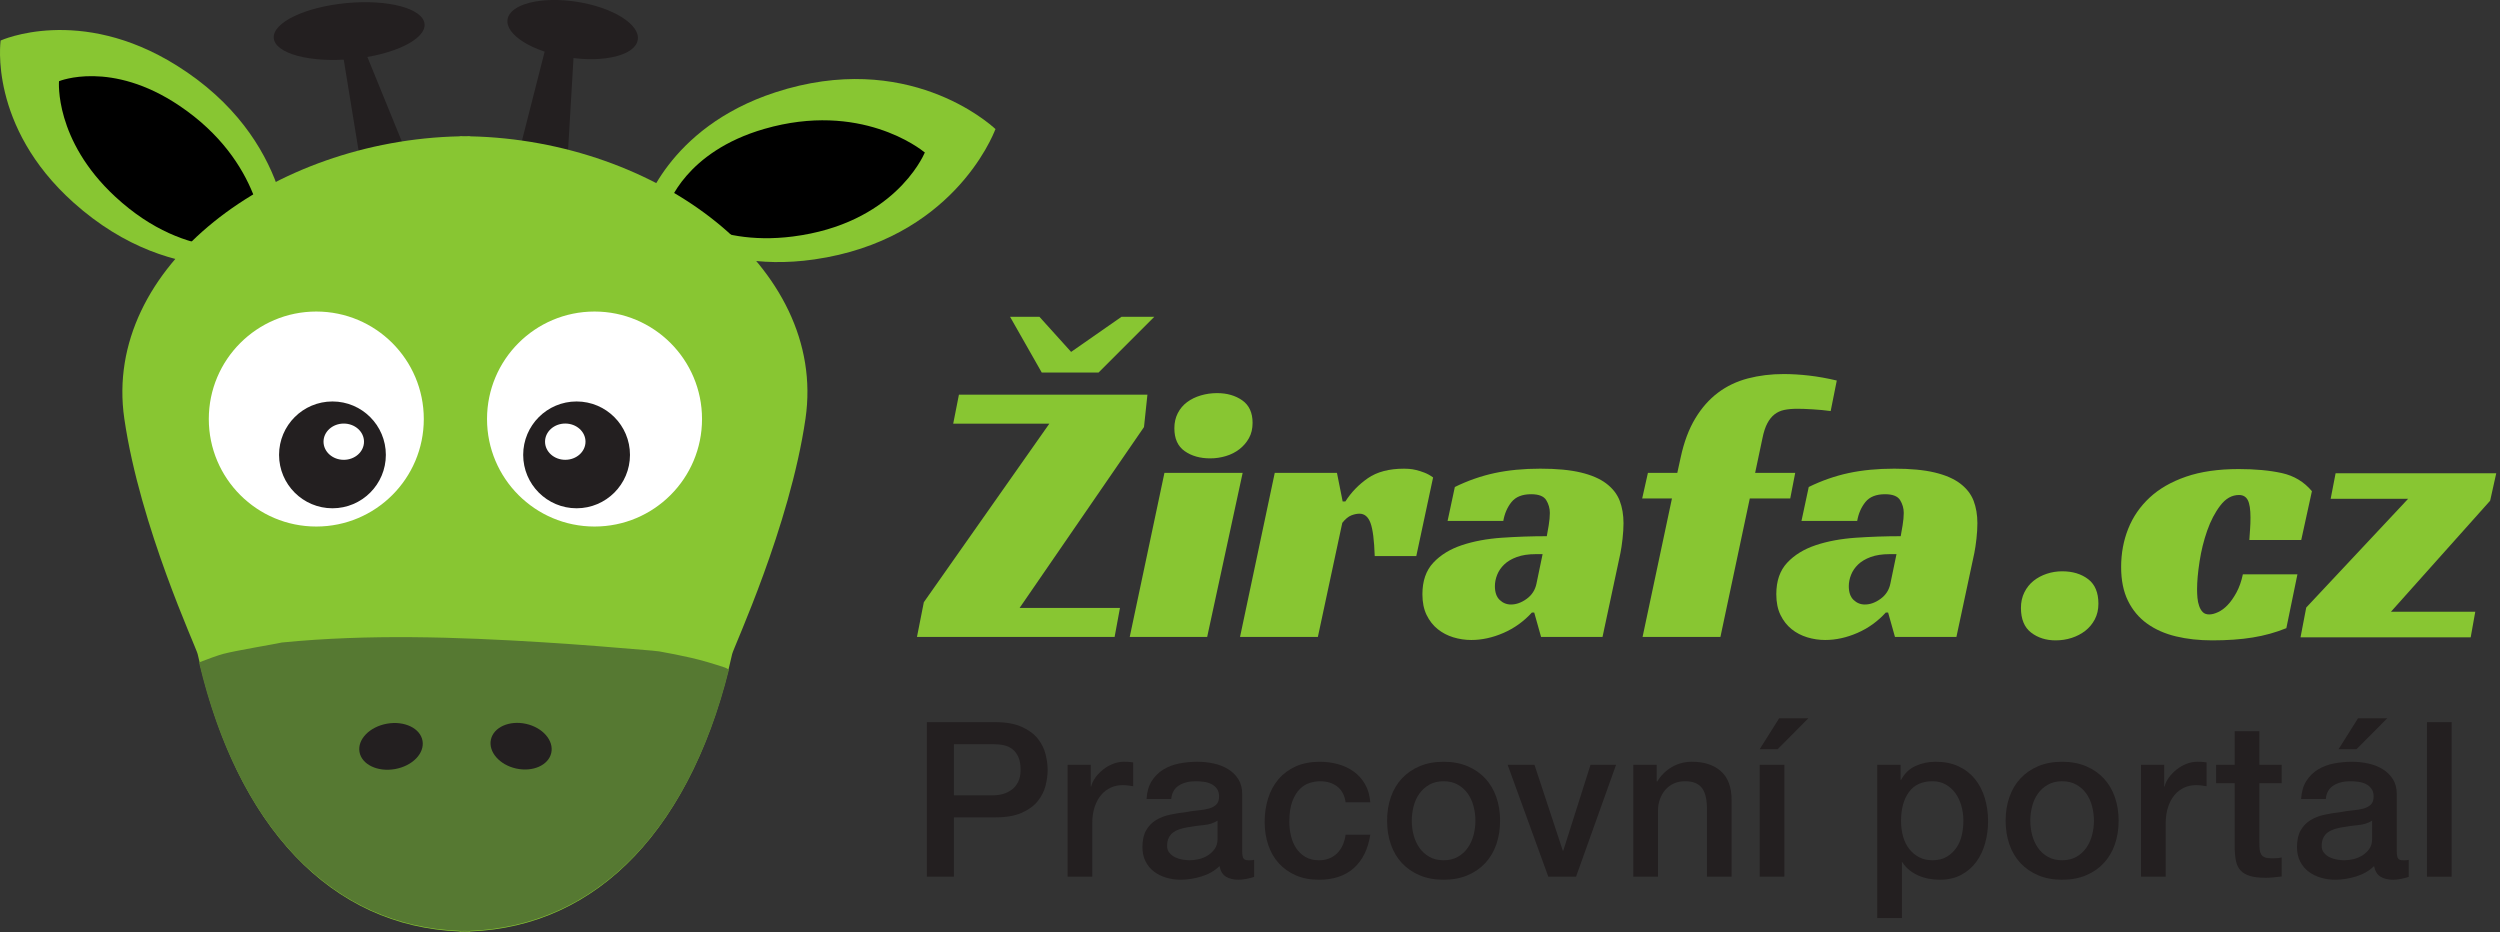 <?xml version="1.0" encoding="UTF-8" standalone="no"?>
<!DOCTYPE svg PUBLIC "-//W3C//DTD SVG 1.1//EN" "http://www.w3.org/Graphics/SVG/1.1/DTD/svg11.dtd">
<svg width="100%" height="100%" viewBox="0 0 244 91" version="1.1" xmlns="http://www.w3.org/2000/svg" xmlns:xlink="http://www.w3.org/1999/xlink" xml:space="preserve" xmlns:serif="http://www.serif.com/" style="fill-rule:evenodd;clip-rule:evenodd;stroke-linejoin:round;stroke-miterlimit:2;">
    <rect x="0" y="0" width="244" height="91" fill="#333333" stroke="none"/>
    <g transform="matrix(1,0,0,1,-426.759,-20.116)">
        <g transform="matrix(1,0,0,1,489.546,31.237)">
            <path d="M0,9.501C0,9.501 5.617,15.795 16.69,14.199C30.054,12.272 34.08,2.232 34.357,1.503L34.387,1.496C34.387,1.496 34.378,1.487 34.367,1.476C34.369,1.467 34.374,1.456 34.374,1.456L34.352,1.461C33.781,0.929 25.727,-6.294 12.888,-2.109C2.255,1.358 0,9.488 0,9.488" style="fill:rgb(136,198,50);"/>
        </g>
        <g transform="matrix(1,0,0,1,491.976,34.051)">
            <path d="M0,6.122C0,6.122 4.094,10.177 12.161,9.148C21.902,7.908 24.837,1.438 25.038,0.968L25.06,0.963C25.06,0.963 25.053,0.958 25.046,0.951C25.048,0.946 25.051,0.938 25.051,0.938L25.035,0.942C24.618,0.599 18.748,-4.055 9.393,-1.358C1.642,0.875 0,6.113 0,6.113"/>
        </g>
        <g transform="matrix(1,0,0,1,426.821,45.397)">
            <path d="M0,-21.322C0,-21.322 -1.22,-12.975 7.112,-5.511C17.17,3.5 27.452,0.141 28.189,-0.116L28.214,-0.097C28.214,-0.097 28.214,-0.109 28.216,-0.125C28.224,-0.128 28.236,-0.132 28.236,-0.132L28.216,-0.146C28.26,-0.925 28.626,-11.738 17.175,-18.894C7.69,-24.822 0.01,-21.33 0.01,-21.33" style="fill:rgb(136,198,50);"/>
        </g>
        <g transform="matrix(1,0,0,1,432.518,43.873)">
            <path d="M0,-15.829C0,-15.829 -0.481,-10.087 5.487,-4.562C12.691,2.11 19.535,0.208 20.025,0.059L20.043,0.073L20.043,0.054C20.048,0.053 20.057,0.05 20.057,0.05L20.043,0.04C20.039,-0.499 19.839,-7.987 11.765,-13.429C5.078,-17.939 0.006,-15.834 0.006,-15.834"/>
        </g>
        <g transform="matrix(-0.247,0.969,0.969,0.247,486.462,32.614)">
            <path d="M-6.928,-8.184L5.907,-8.184L5.775,-3.084L-7.57,-5.664L-6.928,-8.184Z" style="fill:rgb(35,31,32);"/>
        </g>
        <g transform="matrix(-0.094,-0.996,-0.996,0.094,459.454,15.888)">
            <path d="M-7.355,-8.082C-8.869,-8.081 -10.098,-4.774 -10.098,-0.695C-10.098,3.385 -8.87,6.693 -7.355,6.693C-5.841,6.692 -4.611,3.385 -4.612,-0.694C-4.611,-4.774 -5.84,-8.082 -7.355,-8.082" style="fill:rgb(35,31,32);"/>
        </g>
        <g transform="matrix(0.161,0.987,0.987,-0.161,468.939,27.016)">
            <path d="M-2.999,-8.345L10.314,-8.345L9.074,-3.407L-3.961,-6.397L-2.999,-8.345Z" style="fill:rgb(35,31,32);"/>
        </g>
        <g transform="matrix(1,0,0,1,472.648,111.03)">
            <path d="M0,-77.608L0,-77.623C-0.053,-77.623 -0.106,-77.626 -0.159,-77.626C-0.278,-77.626 -0.395,-77.62 -0.514,-77.619C-0.634,-77.62 -0.75,-77.626 -0.87,-77.626C-0.924,-77.626 -0.975,-77.623 -1.031,-77.623L-1.031,-77.608C-19.25,-77.225 -35.914,-64.889 -33.757,-50.059C-32.218,-39.475 -26.746,-27.747 -26.599,-27.081C-22.848,-10.147 -13.502,-0.462 -1.031,-0.004L-1.031,0.016C-0.857,0.018 -0.686,0.008 -0.514,0.006C-0.342,0.008 -0.172,0.018 0,0.016L0,-0.004C12.472,-0.462 21.817,-10.147 25.57,-27.081C25.716,-27.747 31.189,-39.475 32.728,-50.059C34.885,-64.889 18.219,-77.225 0,-77.608" style="fill:rgb(136,198,50);"/>
        </g>
        <g transform="matrix(1,0,0,1,497.541,107.69)">
            <path d="M0,-22.412C-1.1,-22.775 -2.204,-23.116 -3.335,-23.373C-4.372,-23.608 -5.415,-23.818 -6.463,-24.001C-6.729,-24.033 -6.973,-24.059 -7.157,-24.076C-10.689,-24.379 -14.223,-24.665 -17.761,-24.886C-26.218,-25.41 -34.809,-25.702 -43.269,-24.866C-43.957,-24.707 -47.777,-24.079 -48.985,-23.756C-49.567,-23.6 -50.497,-23.255 -51.36,-22.92C-47.47,-6.538 -38.215,2.819 -25.93,3.27L-25.93,3.289C-25.757,3.29 -25.586,3.283 -25.413,3.279C-25.241,3.283 -25.071,3.29 -24.897,3.289L-24.897,3.27C-12.789,2.824 -3.62,-6.268 0.366,-22.217C0.235,-22.286 0.11,-22.353 0,-22.412" style="fill:rgb(86,121,50);"/>
        </g>
        <g transform="matrix(0.155,-0.988,-0.988,-0.155,484.619,16.88)">
            <path d="M-6.354,-5.437C-7.869,-5.438 -9.098,-2.557 -9.098,0.995C-9.098,4.548 -7.869,7.427 -6.354,7.427C-4.84,7.428 -3.612,4.548 -3.611,0.995C-3.612,-2.557 -4.839,-5.438 -6.354,-5.437" style="fill:rgb(35,31,32);"/>
        </g>
        <g transform="matrix(-0.176,-0.984,-0.984,0.176,463.839,90.033)">
            <path d="M-3.076,-3.675C-4.32,-3.675 -5.326,-2.276 -5.325,-0.549C-5.326,1.177 -4.318,2.576 -3.076,2.575C-1.831,2.575 -0.825,1.176 -0.825,-0.55C-0.827,-2.277 -1.833,-3.676 -3.076,-3.675" style="fill:rgb(35,31,32);"/>
        </g>
        <g transform="matrix(-0.216,0.976,0.976,0.216,478.891,90.21)">
            <path d="M2.946,-3.67C4.179,-3.67 5.181,-2.318 5.179,-0.652C5.179,1.015 4.181,2.365 2.946,2.366C1.714,2.365 0.712,1.015 0.712,-0.651C0.713,-2.319 1.712,-3.671 2.946,-3.67" style="fill:rgb(35,31,32);"/>
        </g>
        <g transform="matrix(1,0,0,1,539.418,82.281)">
            <path d="M0,-31.245L-5.437,-25.808L-10.986,-25.808L-14.076,-31.245L-11.209,-31.245L-8.118,-27.819L-3.202,-31.245L0,-31.245ZM-22.493,-3.389L-10.241,-20.817L-19.625,-20.817L-19.067,-23.648L-0.67,-23.648L-1.005,-20.483L-13.146,-2.831L-3.351,-2.831L-3.873,0L-23.163,0L-22.493,-3.389Z" style="fill:rgb(136,198,50);fill-rule:nonzero;"/>
        </g>
        <g transform="matrix(1,0,0,1,549.011,79.376)">
            <path d="M0,-17.987C0,-17.416 -0.118,-16.92 -0.354,-16.498C-0.59,-16.075 -0.9,-15.716 -1.285,-15.418C-1.67,-15.119 -2.11,-14.896 -2.607,-14.747C-3.104,-14.598 -3.612,-14.523 -4.134,-14.523C-5.127,-14.523 -5.958,-14.759 -6.629,-15.232C-7.299,-15.703 -7.634,-16.447 -7.634,-17.466C-7.634,-18.011 -7.523,-18.502 -7.299,-18.937C-7.076,-19.371 -6.772,-19.732 -6.387,-20.017C-6.002,-20.302 -5.555,-20.519 -5.046,-20.669C-4.538,-20.818 -4.01,-20.892 -3.464,-20.892C-2.495,-20.892 -1.676,-20.655 -1.006,-20.184C-0.335,-19.712 0,-18.98 0,-17.987M-4.432,2.905L-11.991,2.905L-8.602,-13.109L-0.969,-13.109L-4.432,2.905Z" style="fill:rgb(136,198,50);fill-rule:nonzero;"/>
        </g>
        <g transform="matrix(1,0,0,1,551.175,81.873)">
            <path d="M0,-15.605L6.071,-15.605L6.628,-12.811L6.889,-12.811C7.46,-13.706 8.193,-14.463 9.086,-15.084C9.98,-15.703 11.159,-16.014 12.624,-16.014C12.724,-16.014 12.879,-16.007 13.089,-15.996C13.3,-15.983 13.537,-15.946 13.797,-15.884C14.057,-15.822 14.331,-15.735 14.617,-15.623C14.902,-15.512 15.181,-15.357 15.454,-15.158L13.815,-7.487L9.757,-7.487C9.707,-9.026 9.57,-10.1 9.347,-10.708C9.123,-11.316 8.764,-11.621 8.267,-11.621C8.019,-11.621 7.751,-11.565 7.466,-11.453C7.181,-11.34 6.889,-11.098 6.591,-10.727L4.208,0.409L-3.389,0.409L0,-15.605Z" style="fill:rgb(136,198,50);fill-rule:nonzero;"/>
        </g>
        <g transform="matrix(1,0,0,1,577.317,74.237)">
            <path d="M0,-0.037L-0.671,-0.037C-1.39,-0.037 -2.005,0.056 -2.514,0.243C-3.023,0.428 -3.433,0.671 -3.742,0.968C-4.053,1.266 -4.284,1.601 -4.432,1.974C-4.581,2.347 -4.656,2.718 -4.656,3.09C-4.656,3.687 -4.5,4.134 -4.19,4.432C-3.879,4.729 -3.513,4.879 -3.092,4.879C-2.569,4.879 -2.055,4.693 -1.545,4.32C-1.037,3.947 -0.721,3.452 -0.596,2.83L0,-0.037ZM-8.565,-6.592C-7.3,-7.211 -6.003,-7.665 -4.674,-7.95C-3.346,-8.235 -1.862,-8.379 -0.224,-8.379C1.365,-8.379 2.681,-8.255 3.724,-8.006C4.767,-7.758 5.599,-7.398 6.219,-6.927C6.839,-6.455 7.275,-5.896 7.523,-5.251C7.771,-4.605 7.896,-3.873 7.896,-3.054C7.896,-2.582 7.864,-2.073 7.802,-1.527C7.74,-0.98 7.671,-0.521 7.597,-0.149L5.847,8.044L-0.149,8.044L-0.819,5.66L-1.043,5.66C-1.837,6.53 -2.763,7.194 -3.818,7.653C-4.872,8.112 -5.922,8.342 -6.964,8.342C-7.56,8.342 -8.143,8.254 -8.714,8.081C-9.286,7.907 -9.794,7.641 -10.241,7.281C-10.688,6.921 -11.048,6.462 -11.321,5.903C-11.594,5.345 -11.731,4.668 -11.731,3.874C-11.731,2.582 -11.377,1.558 -10.669,0.801C-9.963,0.043 -9.031,-0.527 -7.877,-0.913C-6.722,-1.297 -5.419,-1.539 -3.967,-1.639C-2.514,-1.738 -1.056,-1.788 0.409,-1.788C0.459,-2.036 0.521,-2.39 0.596,-2.849C0.67,-3.308 0.707,-3.711 0.707,-4.059C0.707,-4.506 0.589,-4.922 0.353,-5.307C0.117,-5.692 -0.373,-5.885 -1.117,-5.885C-1.986,-5.885 -2.625,-5.629 -3.036,-5.12C-3.445,-4.612 -3.712,-3.997 -3.836,-3.277L-9.274,-3.277L-8.565,-6.592Z" style="fill:rgb(136,198,50);fill-rule:nonzero;"/>
        </g>
        <g transform="matrix(1,0,0,1,587.596,72.637)">
            <path d="M0,-6.369L2.867,-6.369L3.202,-7.896C3.524,-9.386 3.997,-10.645 4.618,-11.676C5.238,-12.706 5.977,-13.544 6.833,-14.189C7.69,-14.835 8.664,-15.3 9.756,-15.586C10.849,-15.871 12.015,-16.014 13.257,-16.014C14.027,-16.014 14.846,-15.964 15.716,-15.866C16.584,-15.766 17.491,-15.605 18.433,-15.381L17.837,-12.402C17.291,-12.477 16.708,-12.533 16.088,-12.57C15.467,-12.607 14.97,-12.625 14.599,-12.625C14.102,-12.625 13.673,-12.588 13.313,-12.513C12.953,-12.439 12.636,-12.296 12.364,-12.085C12.091,-11.874 11.855,-11.583 11.656,-11.21C11.457,-10.838 11.296,-10.341 11.172,-9.721L10.464,-6.369L14.375,-6.369L13.891,-3.873L9.943,-3.873L7.076,9.645L-0.522,9.645L2.346,-3.873L-0.559,-3.873L0,-6.369Z" style="fill:rgb(136,198,50);fill-rule:nonzero;"/>
        </g>
        <g transform="matrix(1,0,0,1,611.857,74.237)">
            <path d="M0,-0.037L-0.67,-0.037C-1.391,-0.037 -2.004,0.056 -2.514,0.243C-3.022,0.428 -3.432,0.671 -3.742,0.968C-4.052,1.266 -4.282,1.601 -4.431,1.974C-4.58,2.347 -4.655,2.718 -4.655,3.09C-4.655,3.687 -4.5,4.134 -4.189,4.432C-3.879,4.729 -3.513,4.879 -3.091,4.879C-2.569,4.879 -2.055,4.693 -1.546,4.32C-1.036,3.947 -0.719,3.452 -0.596,2.83L0,-0.037ZM-8.565,-6.592C-7.299,-7.211 -6.002,-7.665 -4.674,-7.95C-3.345,-8.235 -1.862,-8.379 -0.223,-8.379C1.366,-8.379 2.681,-8.255 3.725,-8.006C4.767,-7.758 5.599,-7.398 6.22,-6.927C6.839,-6.455 7.275,-5.896 7.524,-5.251C7.771,-4.605 7.895,-3.873 7.895,-3.054C7.895,-2.582 7.864,-2.073 7.803,-1.527C7.741,-0.98 7.672,-0.521 7.597,-0.149L5.848,8.044L-0.149,8.044L-0.819,5.66L-1.042,5.66C-1.838,6.53 -2.762,7.194 -3.817,7.653C-4.872,8.112 -5.921,8.342 -6.963,8.342C-7.559,8.342 -8.143,8.254 -8.714,8.081C-9.284,7.907 -9.795,7.641 -10.241,7.281C-10.688,6.921 -11.048,6.462 -11.321,5.903C-11.594,5.345 -11.731,4.668 -11.731,3.874C-11.731,2.582 -11.377,1.558 -10.669,0.801C-9.961,0.043 -9.031,-0.527 -7.876,-0.913C-6.721,-1.297 -5.419,-1.539 -3.966,-1.639C-2.514,-1.738 -1.054,-1.788 0.411,-1.788C0.459,-2.036 0.523,-2.39 0.596,-2.849C0.671,-3.308 0.708,-3.711 0.708,-4.059C0.708,-4.506 0.59,-4.922 0.354,-5.307C0.118,-5.692 -0.372,-5.885 -1.117,-5.885C-1.986,-5.885 -2.626,-5.629 -3.035,-5.12C-3.444,-4.612 -3.711,-3.997 -3.836,-3.277L-9.274,-3.277L-8.565,-6.592Z" style="fill:rgb(136,198,50);fill-rule:nonzero;"/>
        </g>
        <g transform="matrix(1,0,0,1,631.564,79.45)">
            <path d="M0,-0.409C0,0.163 -0.118,0.671 -0.353,1.118C-0.59,1.564 -0.901,1.937 -1.285,2.235C-1.67,2.533 -2.111,2.763 -2.607,2.924C-3.104,3.085 -3.625,3.166 -4.171,3.166C-5.115,3.166 -5.915,2.911 -6.574,2.402C-7.231,1.894 -7.561,1.093 -7.561,0C-7.561,-0.571 -7.448,-1.079 -7.224,-1.526C-7.001,-1.973 -6.704,-2.345 -6.332,-2.644C-5.959,-2.941 -5.529,-3.17 -5.046,-3.333C-4.562,-3.494 -4.059,-3.575 -3.538,-3.575C-2.52,-3.575 -1.675,-3.32 -1.006,-2.811C-0.335,-2.301 0,-1.502 0,-0.409" style="fill:rgb(136,198,50);fill-rule:nonzero;"/>
        </g>
        <g transform="matrix(1,0,0,1,649.907,67.088)">
            <path d="M0,14.336C-1.042,14.76 -2.142,15.063 -3.295,15.249C-4.45,15.436 -5.76,15.528 -7.226,15.528C-8.516,15.528 -9.7,15.399 -10.781,15.137C-11.861,14.877 -12.798,14.462 -13.593,13.89C-14.388,13.319 -15.007,12.581 -15.454,11.674C-15.901,10.768 -16.125,9.67 -16.125,8.378C-16.125,7.038 -15.895,5.79 -15.435,4.636C-14.977,3.481 -14.281,2.47 -13.351,1.601C-12.42,0.732 -11.234,0.05 -9.794,-0.448C-8.354,-0.944 -6.642,-1.192 -4.655,-1.192C-3.042,-1.192 -1.638,-1.062 -0.448,-0.802C0.744,-0.541 1.726,0.05 2.495,0.967L1.452,5.735L-3.612,5.735C-3.588,5.312 -3.563,4.94 -3.537,4.616C-3.514,4.295 -3.501,3.935 -3.501,3.537C-3.501,2.743 -3.588,2.178 -3.762,1.842C-3.935,1.508 -4.222,1.34 -4.618,1.34C-5.313,1.34 -5.922,1.681 -6.442,2.364C-6.965,3.047 -7.392,3.866 -7.727,4.822C-8.062,5.778 -8.311,6.784 -8.472,7.837C-8.634,8.894 -8.714,9.793 -8.714,10.538C-8.714,10.812 -8.702,11.091 -8.677,11.376C-8.652,11.662 -8.596,11.928 -8.509,12.176C-8.423,12.425 -8.305,12.623 -8.156,12.773C-8.006,12.922 -7.796,12.997 -7.523,12.997C-7.275,12.997 -6.989,12.922 -6.666,12.773C-6.343,12.623 -6.033,12.394 -5.735,12.084C-5.437,11.773 -5.151,11.371 -4.878,10.873C-4.605,10.376 -4.393,9.782 -4.245,9.086L1.08,9.086L0,14.336Z" style="fill:rgb(136,198,50);fill-rule:nonzero;"/>
        </g>
        <g transform="matrix(1,0,0,1,651.847,69.209)">
            <path d="M0,10.204L9.944,-0.409L2.384,-0.409L2.868,-2.905L18.546,-2.905L17.95,-0.224L8.268,10.614L16.498,10.614L16.051,13.109L-0.557,13.109L0,10.204Z" style="fill:rgb(136,198,50);fill-rule:nonzero;"/>
        </g>
        <g transform="matrix(0,-1,-1,0,457.63,50.522)">
            <path d="M-10.492,-10.492C-16.287,-10.492 -20.984,-5.794 -20.984,0.001C-20.984,5.795 -16.287,10.492 -10.492,10.492C-4.697,10.492 0,5.795 0,0.001C0,-5.794 -4.697,-10.492 -10.492,-10.492" style="fill:white;"/>
        </g>
        <g transform="matrix(0,-1,-1,0,484.785,50.522)">
            <path d="M-10.492,-10.492C-16.287,-10.492 -20.984,-5.794 -20.984,-0C-20.984,5.794 -16.287,10.492 -10.492,10.492C-4.697,10.492 -0,5.794 -0,-0C-0,-5.794 -4.697,-10.492 -10.492,-10.492" style="fill:white;"/>
        </g>
        <g transform="matrix(0,-1,-1,0,459.206,59.3)">
            <path d="M-5.211,-5.212C-8.089,-5.212 -10.424,-2.879 -10.424,-0.001C-10.424,2.878 -8.089,5.211 -5.211,5.211C-2.333,5.211 0.001,2.878 0.001,-0.001C0.001,-2.879 -2.333,-5.212 -5.211,-5.212" style="fill:rgb(35,31,32);"/>
        </g>
        <g transform="matrix(0,-1,-1,0,460.31,61.25)">
            <path d="M-1.975,-1.976C-2.952,-1.976 -3.745,-1.091 -3.745,-0.001C-3.745,1.091 -2.952,1.975 -1.975,1.975C-0.998,1.975 -0.206,1.091 -0.206,-0.001C-0.206,-1.091 -0.998,-1.976 -1.975,-1.976" style="fill:white;"/>
        </g>
        <g transform="matrix(0,1,1,0,483.034,59.3)">
            <path d="M5.211,-5.212C8.089,-5.212 10.424,-2.879 10.424,0C10.424,2.877 8.089,5.211 5.211,5.211C2.333,5.211 -0.001,2.877 -0.001,0C-0.001,-2.879 2.333,-5.212 5.211,-5.212" style="fill:rgb(35,31,32);"/>
        </g>
        <g transform="matrix(0,1,1,0,481.929,61.249)">
            <path d="M1.975,-1.974C2.952,-1.974 3.744,-1.091 3.744,0C3.744,1.092 2.952,1.975 1.975,1.975C0.997,1.975 0.205,1.092 0.205,0C0.205,-1.091 0.997,-1.974 1.975,-1.974" style="fill:white;"/>
        </g>
        <g transform="matrix(1,0,0,1,519.862,98.541)">
            <path d="M0,-0.803L3.867,-0.803C4.163,-0.803 4.465,-0.845 4.775,-0.929C5.085,-1.014 5.37,-1.152 5.631,-1.342C5.891,-1.532 6.103,-1.785 6.265,-2.102C6.426,-2.419 6.508,-2.817 6.508,-3.296C6.508,-3.789 6.437,-4.197 6.296,-4.521C6.155,-4.845 5.965,-5.102 5.726,-5.293C5.486,-5.483 5.211,-5.613 4.902,-5.683C4.592,-5.754 4.261,-5.789 3.909,-5.789L0,-5.789L0,-0.803ZM-2.641,-7.944L4.015,-7.944C5.085,-7.944 5.958,-7.789 6.634,-7.479C7.311,-7.169 7.832,-6.782 8.198,-6.317C8.564,-5.852 8.814,-5.345 8.948,-4.796C9.082,-4.247 9.149,-3.74 9.149,-3.275C9.149,-2.81 9.082,-2.306 8.948,-1.764C8.814,-1.222 8.564,-0.719 8.198,-0.254C7.832,0.211 7.311,0.595 6.634,0.898C5.958,1.201 5.085,1.352 4.015,1.352L0,1.352L0,7.141L-2.641,7.141L-2.641,-7.944Z" style="fill:rgb(35,31,32);fill-rule:nonzero;"/>
        </g>
        <g transform="matrix(1,0,0,1,530.955,105.386)">
            <path d="M0,-10.627L2.261,-10.627L2.261,-8.514L2.303,-8.514C2.374,-8.81 2.511,-9.099 2.715,-9.38C2.919,-9.662 3.166,-9.919 3.455,-10.151C3.743,-10.384 4.063,-10.57 4.416,-10.711C4.768,-10.852 5.127,-10.923 5.494,-10.923C5.775,-10.923 5.969,-10.916 6.075,-10.901C6.18,-10.887 6.289,-10.873 6.402,-10.859L6.402,-8.535C6.233,-8.564 6.06,-8.588 5.884,-8.609C5.708,-8.63 5.536,-8.641 5.367,-8.641C4.958,-8.641 4.574,-8.56 4.215,-8.398C3.856,-8.236 3.542,-7.997 3.275,-7.68C3.007,-7.363 2.796,-6.972 2.641,-6.507C2.486,-6.042 2.409,-5.507 2.409,-4.901L2.409,0.296L0,0.296L0,-10.627Z" style="fill:rgb(35,31,32);fill-rule:nonzero;"/>
        </g>
        <g transform="matrix(1,0,0,1,545.592,100.231)">
            <path d="M0,-0.021C-0.367,0.219 -0.817,0.363 -1.353,0.412C-1.888,0.461 -2.423,0.536 -2.958,0.634C-3.212,0.676 -3.458,0.736 -3.698,0.813C-3.938,0.891 -4.148,0.997 -4.332,1.13C-4.515,1.265 -4.659,1.44 -4.765,1.659C-4.87,1.877 -4.923,2.141 -4.923,2.451C-4.923,2.719 -4.846,2.944 -4.691,3.127C-4.536,3.31 -4.349,3.455 -4.131,3.56C-3.913,3.666 -3.673,3.74 -3.413,3.782C-3.152,3.824 -2.916,3.845 -2.705,3.845C-2.437,3.845 -2.148,3.811 -1.838,3.74C-1.529,3.669 -1.236,3.55 -0.961,3.38C-0.687,3.211 -0.458,2.997 -0.275,2.736C-0.092,2.476 0,2.155 0,1.775L0,-0.021ZM2.408,3.021C2.408,3.317 2.447,3.528 2.524,3.655C2.602,3.782 2.753,3.845 2.979,3.845L3.232,3.845C3.331,3.845 3.444,3.832 3.57,3.803L3.57,5.472C3.486,5.5 3.376,5.532 3.243,5.567C3.109,5.603 2.972,5.634 2.831,5.663C2.69,5.69 2.549,5.711 2.408,5.726C2.268,5.74 2.147,5.747 2.049,5.747C1.556,5.747 1.147,5.648 0.824,5.451C0.5,5.254 0.288,4.909 0.19,4.416C-0.289,4.881 -0.877,5.219 -1.574,5.43C-2.271,5.641 -2.944,5.747 -3.592,5.747C-4.085,5.747 -4.557,5.68 -5.008,5.546C-5.458,5.413 -5.856,5.215 -6.201,4.955C-6.547,4.694 -6.821,4.363 -7.025,3.961C-7.229,3.56 -7.332,3.092 -7.332,2.557C-7.332,1.88 -7.208,1.331 -6.962,0.909C-6.716,0.486 -6.392,0.155 -5.99,-0.084C-5.589,-0.324 -5.138,-0.497 -4.638,-0.602C-4.138,-0.708 -3.634,-0.789 -3.127,-0.845C-2.691,-0.93 -2.275,-0.989 -1.881,-1.024C-1.486,-1.06 -1.138,-1.12 -0.835,-1.204C-0.532,-1.289 -0.292,-1.419 -0.116,-1.595C0.06,-1.771 0.147,-2.035 0.147,-2.387C0.147,-2.697 0.074,-2.951 -0.074,-3.148C-0.222,-3.345 -0.405,-3.497 -0.624,-3.602C-0.842,-3.708 -1.085,-3.778 -1.353,-3.813C-1.62,-3.849 -1.874,-3.866 -2.113,-3.866C-2.789,-3.866 -3.346,-3.726 -3.782,-3.444C-4.219,-3.162 -4.465,-2.726 -4.521,-2.134L-6.93,-2.134C-6.888,-2.838 -6.719,-3.423 -6.423,-3.888C-6.127,-4.353 -5.75,-4.726 -5.293,-5.007C-4.835,-5.289 -4.318,-5.486 -3.74,-5.599C-3.163,-5.711 -2.571,-5.768 -1.965,-5.768C-1.43,-5.768 -0.902,-5.711 -0.38,-5.599C0.141,-5.486 0.609,-5.303 1.024,-5.05C1.44,-4.796 1.774,-4.469 2.028,-4.067C2.282,-3.666 2.408,-3.176 2.408,-2.599L2.408,3.021Z" style="fill:rgb(35,31,32);fill-rule:nonzero;"/>
        </g>
        <g transform="matrix(1,0,0,1,558.091,102.028)">
            <path d="M0,-3.613C-0.099,-4.289 -0.37,-4.8 -0.813,-5.145C-1.257,-5.49 -1.817,-5.662 -2.493,-5.662C-2.803,-5.662 -3.134,-5.61 -3.486,-5.504C-3.838,-5.398 -4.163,-5.201 -4.458,-4.912C-4.754,-4.624 -5,-4.222 -5.198,-3.708C-5.395,-3.194 -5.494,-2.521 -5.494,-1.69C-5.494,-1.239 -5.44,-0.789 -5.335,-0.338C-5.229,0.113 -5.061,0.514 -4.828,0.866C-4.596,1.219 -4.296,1.504 -3.93,1.722C-3.564,1.94 -3.12,2.049 -2.599,2.049C-1.895,2.049 -1.314,1.831 -0.856,1.394C-0.398,0.958 -0.113,0.345 0,-0.444L2.409,-0.444C2.183,0.979 1.644,2.067 0.792,2.821C-0.06,3.574 -1.19,3.951 -2.599,3.951C-3.458,3.951 -4.215,3.806 -4.87,3.518C-5.525,3.229 -6.078,2.835 -6.529,2.335C-6.979,1.835 -7.321,1.24 -7.554,0.549C-7.786,-0.141 -7.902,-0.887 -7.902,-1.69C-7.902,-2.507 -7.79,-3.275 -7.564,-3.993C-7.339,-4.712 -7.001,-5.335 -6.55,-5.863C-6.099,-6.391 -5.54,-6.807 -4.87,-7.11C-4.201,-7.412 -3.416,-7.564 -2.515,-7.564C-1.88,-7.564 -1.278,-7.483 -0.708,-7.321C-0.138,-7.159 0.37,-6.916 0.813,-6.592C1.257,-6.268 1.62,-5.86 1.901,-5.367C2.183,-4.873 2.352,-4.289 2.409,-3.613L0,-3.613Z" style="fill:rgb(35,31,32);fill-rule:nonzero;"/>
        </g>
        <g transform="matrix(1,0,0,1,567.653,96.366)">
            <path d="M0,7.711C0.535,7.711 1,7.599 1.395,7.373C1.789,7.148 2.113,6.852 2.367,6.486C2.62,6.12 2.807,5.708 2.926,5.25C3.046,4.792 3.106,4.324 3.106,3.845C3.106,3.38 3.046,2.915 2.926,2.45C2.807,1.985 2.62,1.573 2.367,1.214C2.113,0.855 1.789,0.563 1.395,0.337C1,0.112 0.535,-0 0,-0C-0.535,-0 -1,0.112 -1.394,0.337C-1.789,0.563 -2.113,0.855 -2.366,1.214C-2.62,1.573 -2.807,1.985 -2.926,2.45C-3.046,2.915 -3.105,3.38 -3.105,3.845C-3.105,4.324 -3.046,4.792 -2.926,5.25C-2.807,5.708 -2.62,6.12 -2.366,6.486C-2.113,6.852 -1.789,7.148 -1.394,7.373C-1,7.599 -0.535,7.711 0,7.711M0,9.613C-0.874,9.613 -1.651,9.468 -2.334,9.18C-3.018,8.891 -3.595,8.493 -4.067,7.986C-4.539,7.479 -4.898,6.873 -5.145,6.169C-5.391,5.465 -5.514,4.69 -5.514,3.845C-5.514,3.014 -5.391,2.246 -5.145,1.542C-4.898,0.837 -4.539,0.232 -4.067,-0.275C-3.595,-0.782 -3.018,-1.18 -2.334,-1.469C-1.651,-1.758 -0.874,-1.902 0,-1.902C0.874,-1.902 1.651,-1.758 2.335,-1.469C3.018,-1.18 3.595,-0.782 4.067,-0.275C4.539,0.232 4.898,0.837 5.145,1.542C5.391,2.246 5.515,3.014 5.515,3.845C5.515,4.69 5.391,5.465 5.145,6.169C4.898,6.873 4.539,7.479 4.067,7.986C3.595,8.493 3.018,8.891 2.335,9.18C1.651,9.468 0.874,9.613 0,9.613" style="fill:rgb(35,31,32);fill-rule:nonzero;"/>
        </g>
        <g transform="matrix(1,0,0,1,573.903,105.682)">
            <path d="M0,-10.923L2.62,-10.923L5.388,-2.535L5.43,-2.535L8.092,-10.923L10.585,-10.923L6.677,0L3.972,0L0,-10.923Z" style="fill:rgb(35,31,32);fill-rule:nonzero;"/>
        </g>
        <g transform="matrix(1,0,0,1,586.17,105.386)">
            <path d="M0,-10.627L2.282,-10.627L2.282,-9.021L2.324,-8.979C2.69,-9.585 3.169,-10.06 3.761,-10.405C4.353,-10.75 5.007,-10.923 5.726,-10.923C6.923,-10.923 7.867,-10.613 8.557,-9.993C9.247,-9.373 9.592,-8.443 9.592,-7.204L9.592,0.296L7.184,0.296L7.184,-6.57C7.155,-7.429 6.973,-8.053 6.634,-8.44C6.296,-8.827 5.768,-9.021 5.05,-9.021C4.641,-9.021 4.275,-8.947 3.951,-8.799C3.627,-8.651 3.352,-8.447 3.127,-8.187C2.902,-7.926 2.726,-7.62 2.599,-7.268C2.472,-6.915 2.409,-6.542 2.409,-6.148L2.409,0.296L0,0.296L0,-10.627Z" style="fill:rgb(35,31,32);fill-rule:nonzero;"/>
        </g>
        <g transform="matrix(1,0,0,1,0,-122.064)">
            <path d="M598.504,216.823L600.913,216.823L600.913,227.746L598.504,227.746L598.504,216.823ZM600.406,212.281L603.258,212.281L600.258,215.302L598.504,215.302L600.406,212.281Z" style="fill:rgb(35,31,32);fill-rule:nonzero;"/>
        </g>
        <g transform="matrix(1,0,0,1,618.386,103.95)">
            <path d="M0,-3.719C0,-4.212 -0.063,-4.691 -0.19,-5.156C-0.317,-5.62 -0.507,-6.032 -0.761,-6.392C-1.014,-6.751 -1.331,-7.039 -1.711,-7.258C-2.092,-7.476 -2.529,-7.585 -3.021,-7.585C-4.036,-7.585 -4.8,-7.233 -5.314,-6.529C-5.828,-5.824 -6.085,-4.888 -6.085,-3.719C-6.085,-3.17 -6.019,-2.659 -5.884,-2.187C-5.75,-1.715 -5.55,-1.31 -5.282,-0.972C-5.015,-0.634 -4.694,-0.366 -4.321,-0.169C-3.948,0.028 -3.515,0.126 -3.021,0.126C-2.472,0.126 -2.007,0.014 -1.627,-0.212C-1.247,-0.437 -0.934,-0.729 -0.687,-1.089C-0.44,-1.448 -0.264,-1.856 -0.159,-2.314C-0.053,-2.771 0,-3.24 0,-3.719M-8.409,-9.191L-6.127,-9.191L-6.127,-7.712L-6.085,-7.712C-5.747,-8.346 -5.275,-8.8 -4.669,-9.075C-4.064,-9.349 -3.409,-9.487 -2.705,-9.487C-1.846,-9.487 -1.096,-9.335 -0.455,-9.032C0.187,-8.73 0.718,-8.314 1.141,-7.786C1.563,-7.258 1.88,-6.641 2.092,-5.937C2.303,-5.233 2.409,-4.48 2.409,-3.677C2.409,-2.944 2.313,-2.233 2.123,-1.543C1.933,-0.852 1.644,-0.243 1.257,0.285C0.87,0.813 0.38,1.236 -0.211,1.552C-0.803,1.869 -1.5,2.028 -2.303,2.028C-2.655,2.028 -3.008,1.996 -3.359,1.933C-3.712,1.869 -4.05,1.767 -4.374,1.627C-4.698,1.486 -4.997,1.306 -5.271,1.088C-5.546,0.869 -5.775,0.613 -5.958,0.317L-6,0.317L-6,5.768L-8.409,5.768L-8.409,-9.191Z" style="fill:rgb(35,31,32);fill-rule:nonzero;"/>
        </g>
        <g transform="matrix(1,0,0,1,628.022,96.366)">
            <path d="M0,7.711C0.535,7.711 1,7.599 1.395,7.373C1.789,7.148 2.113,6.852 2.367,6.486C2.62,6.12 2.807,5.708 2.926,5.25C3.046,4.792 3.106,4.324 3.106,3.845C3.106,3.38 3.046,2.915 2.926,2.45C2.807,1.985 2.62,1.573 2.367,1.214C2.113,0.855 1.789,0.563 1.395,0.337C1,0.112 0.535,-0 0,-0C-0.535,-0 -1,0.112 -1.394,0.337C-1.789,0.563 -2.113,0.855 -2.366,1.214C-2.62,1.573 -2.807,1.985 -2.926,2.45C-3.046,2.915 -3.105,3.38 -3.105,3.845C-3.105,4.324 -3.046,4.792 -2.926,5.25C-2.807,5.708 -2.62,6.12 -2.366,6.486C-2.113,6.852 -1.789,7.148 -1.394,7.373C-1,7.599 -0.535,7.711 0,7.711M0,9.613C-0.874,9.613 -1.651,9.468 -2.334,9.18C-3.018,8.891 -3.595,8.493 -4.067,7.986C-4.539,7.479 -4.898,6.873 -5.145,6.169C-5.391,5.465 -5.514,4.69 -5.514,3.845C-5.514,3.014 -5.391,2.246 -5.145,1.542C-4.898,0.837 -4.539,0.232 -4.067,-0.275C-3.595,-0.782 -3.018,-1.18 -2.334,-1.469C-1.651,-1.758 -0.874,-1.902 0,-1.902C0.874,-1.902 1.651,-1.758 2.335,-1.469C3.018,-1.18 3.595,-0.782 4.067,-0.275C4.539,0.232 4.898,0.837 5.145,1.542C5.391,2.246 5.515,3.014 5.515,3.845C5.515,4.69 5.391,5.465 5.145,6.169C4.898,6.873 4.539,7.479 4.067,7.986C3.595,8.493 3.018,8.891 2.335,9.18C1.651,9.468 0.874,9.613 0,9.613" style="fill:rgb(35,31,32);fill-rule:nonzero;"/>
        </g>
        <g transform="matrix(1,0,0,1,635.723,105.386)">
            <path d="M0,-10.627L2.261,-10.627L2.261,-8.514L2.303,-8.514C2.374,-8.81 2.511,-9.099 2.715,-9.38C2.919,-9.662 3.166,-9.919 3.455,-10.151C3.743,-10.384 4.063,-10.57 4.416,-10.711C4.768,-10.852 5.127,-10.923 5.494,-10.923C5.775,-10.923 5.969,-10.916 6.075,-10.901C6.18,-10.887 6.289,-10.873 6.402,-10.859L6.402,-8.535C6.233,-8.564 6.06,-8.588 5.884,-8.609C5.708,-8.63 5.536,-8.641 5.367,-8.641C4.958,-8.641 4.574,-8.56 4.215,-8.398C3.856,-8.236 3.542,-7.997 3.275,-7.68C3.007,-7.363 2.796,-6.972 2.641,-6.507C2.486,-6.042 2.409,-5.507 2.409,-4.901L2.409,0.296L0,0.296L0,-10.627Z" style="fill:rgb(35,31,32);fill-rule:nonzero;"/>
        </g>
        <g transform="matrix(1,0,0,1,643.048,102.513)">
            <path d="M0,-7.754L1.817,-7.754L1.817,-11.029L4.226,-11.029L4.226,-7.754L6.402,-7.754L6.402,-5.958L4.226,-5.958L4.226,-0.127C4.226,0.127 4.236,0.346 4.257,0.528C4.278,0.711 4.328,0.866 4.405,0.993C4.482,1.12 4.599,1.215 4.754,1.278C4.909,1.342 5.12,1.373 5.388,1.373C5.557,1.373 5.726,1.37 5.895,1.363C6.064,1.356 6.233,1.331 6.402,1.289L6.402,3.148C6.134,3.176 5.874,3.204 5.62,3.233C5.367,3.261 5.106,3.275 4.838,3.275C4.205,3.275 3.694,3.215 3.307,3.096C2.919,2.976 2.616,2.8 2.398,2.567C2.18,2.335 2.032,2.042 1.955,1.69C1.877,1.338 1.831,0.937 1.817,0.486L1.817,-5.958L0,-5.958L0,-7.754Z" style="fill:rgb(35,31,32);fill-rule:nonzero;"/>
        </g>
        <g transform="matrix(1,0,0,1,656.904,105.979)">
            <path d="M0,-15.762L2.853,-15.762L-0.148,-12.741L-1.901,-12.741L0,-15.762ZM1.374,-5.768C1.007,-5.529 0.556,-5.385 0.021,-5.335C-0.514,-5.286 -1.049,-5.212 -1.584,-5.114C-1.838,-5.071 -2.085,-5.011 -2.324,-4.934C-2.564,-4.856 -2.775,-4.751 -2.958,-4.617C-3.141,-4.483 -3.286,-4.307 -3.391,-4.089C-3.497,-3.87 -3.549,-3.606 -3.549,-3.296C-3.549,-3.029 -3.472,-2.803 -3.317,-2.62C-3.162,-2.437 -2.976,-2.293 -2.757,-2.187C-2.539,-2.081 -2.3,-2.008 -2.039,-1.965C-1.778,-1.923 -1.542,-1.902 -1.331,-1.902C-1.063,-1.902 -0.775,-1.937 -0.465,-2.008C-0.155,-2.078 0.137,-2.198 0.412,-2.367C0.687,-2.536 0.916,-2.75 1.099,-3.011C1.282,-3.272 1.374,-3.592 1.374,-3.972L1.374,-5.768ZM3.782,-2.726C3.782,-2.43 3.821,-2.219 3.898,-2.092C3.976,-1.965 4.127,-1.902 4.353,-1.902L4.606,-1.902C4.704,-1.902 4.817,-1.916 4.944,-1.944L4.944,-0.275C4.859,-0.247 4.75,-0.215 4.617,-0.18C4.482,-0.145 4.345,-0.113 4.205,-0.085C4.063,-0.057 3.922,-0.036 3.782,-0.021C3.641,-0.008 3.521,0 3.423,0C2.93,0 2.521,-0.099 2.197,-0.296C1.873,-0.493 1.662,-0.838 1.563,-1.331C1.084,-0.866 0.497,-0.529 -0.201,-0.317C-0.898,-0.106 -1.571,0 -2.218,0C-2.712,0 -3.184,-0.067 -3.634,-0.201C-4.085,-0.335 -4.483,-0.532 -4.828,-0.793C-5.173,-1.053 -5.448,-1.384 -5.652,-1.786C-5.856,-2.187 -5.958,-2.655 -5.958,-3.191C-5.958,-3.867 -5.835,-4.416 -5.588,-4.839C-5.342,-5.262 -5.018,-5.592 -4.617,-5.832C-4.215,-6.071 -3.765,-6.244 -3.264,-6.349C-2.765,-6.455 -2.261,-6.536 -1.753,-6.593C-1.317,-6.677 -0.901,-6.737 -0.507,-6.772C-0.113,-6.807 0.236,-6.867 0.539,-6.951C0.841,-7.036 1.081,-7.166 1.257,-7.343C1.433,-7.518 1.521,-7.783 1.521,-8.135C1.521,-8.445 1.447,-8.698 1.299,-8.895C1.151,-9.093 0.968,-9.244 0.75,-9.349C0.532,-9.455 0.289,-9.526 0.021,-9.561C-0.247,-9.596 -0.5,-9.614 -0.739,-9.614C-1.416,-9.614 -1.972,-9.473 -2.409,-9.191C-2.845,-8.909 -3.092,-8.473 -3.148,-7.881L-5.557,-7.881C-5.515,-8.585 -5.345,-9.17 -5.05,-9.635C-4.754,-10.1 -4.377,-10.473 -3.919,-10.755C-3.462,-11.036 -2.944,-11.233 -2.366,-11.346C-1.789,-11.459 -1.197,-11.515 -0.592,-11.515C-0.057,-11.515 0.472,-11.459 0.993,-11.346C1.514,-11.233 1.982,-11.051 2.398,-10.797C2.813,-10.543 3.148,-10.216 3.402,-9.814C3.655,-9.413 3.782,-8.924 3.782,-8.346L3.782,-2.726Z" style="fill:rgb(35,31,32);fill-rule:nonzero;"/>
        </g>
        <g transform="matrix(1,0,0,1,0,-121.684)">
            <rect x="663.631" y="212.281" width="2.409" height="15.085" style="fill:rgb(35,31,32);"/>
        </g>
    </g>
</svg>
